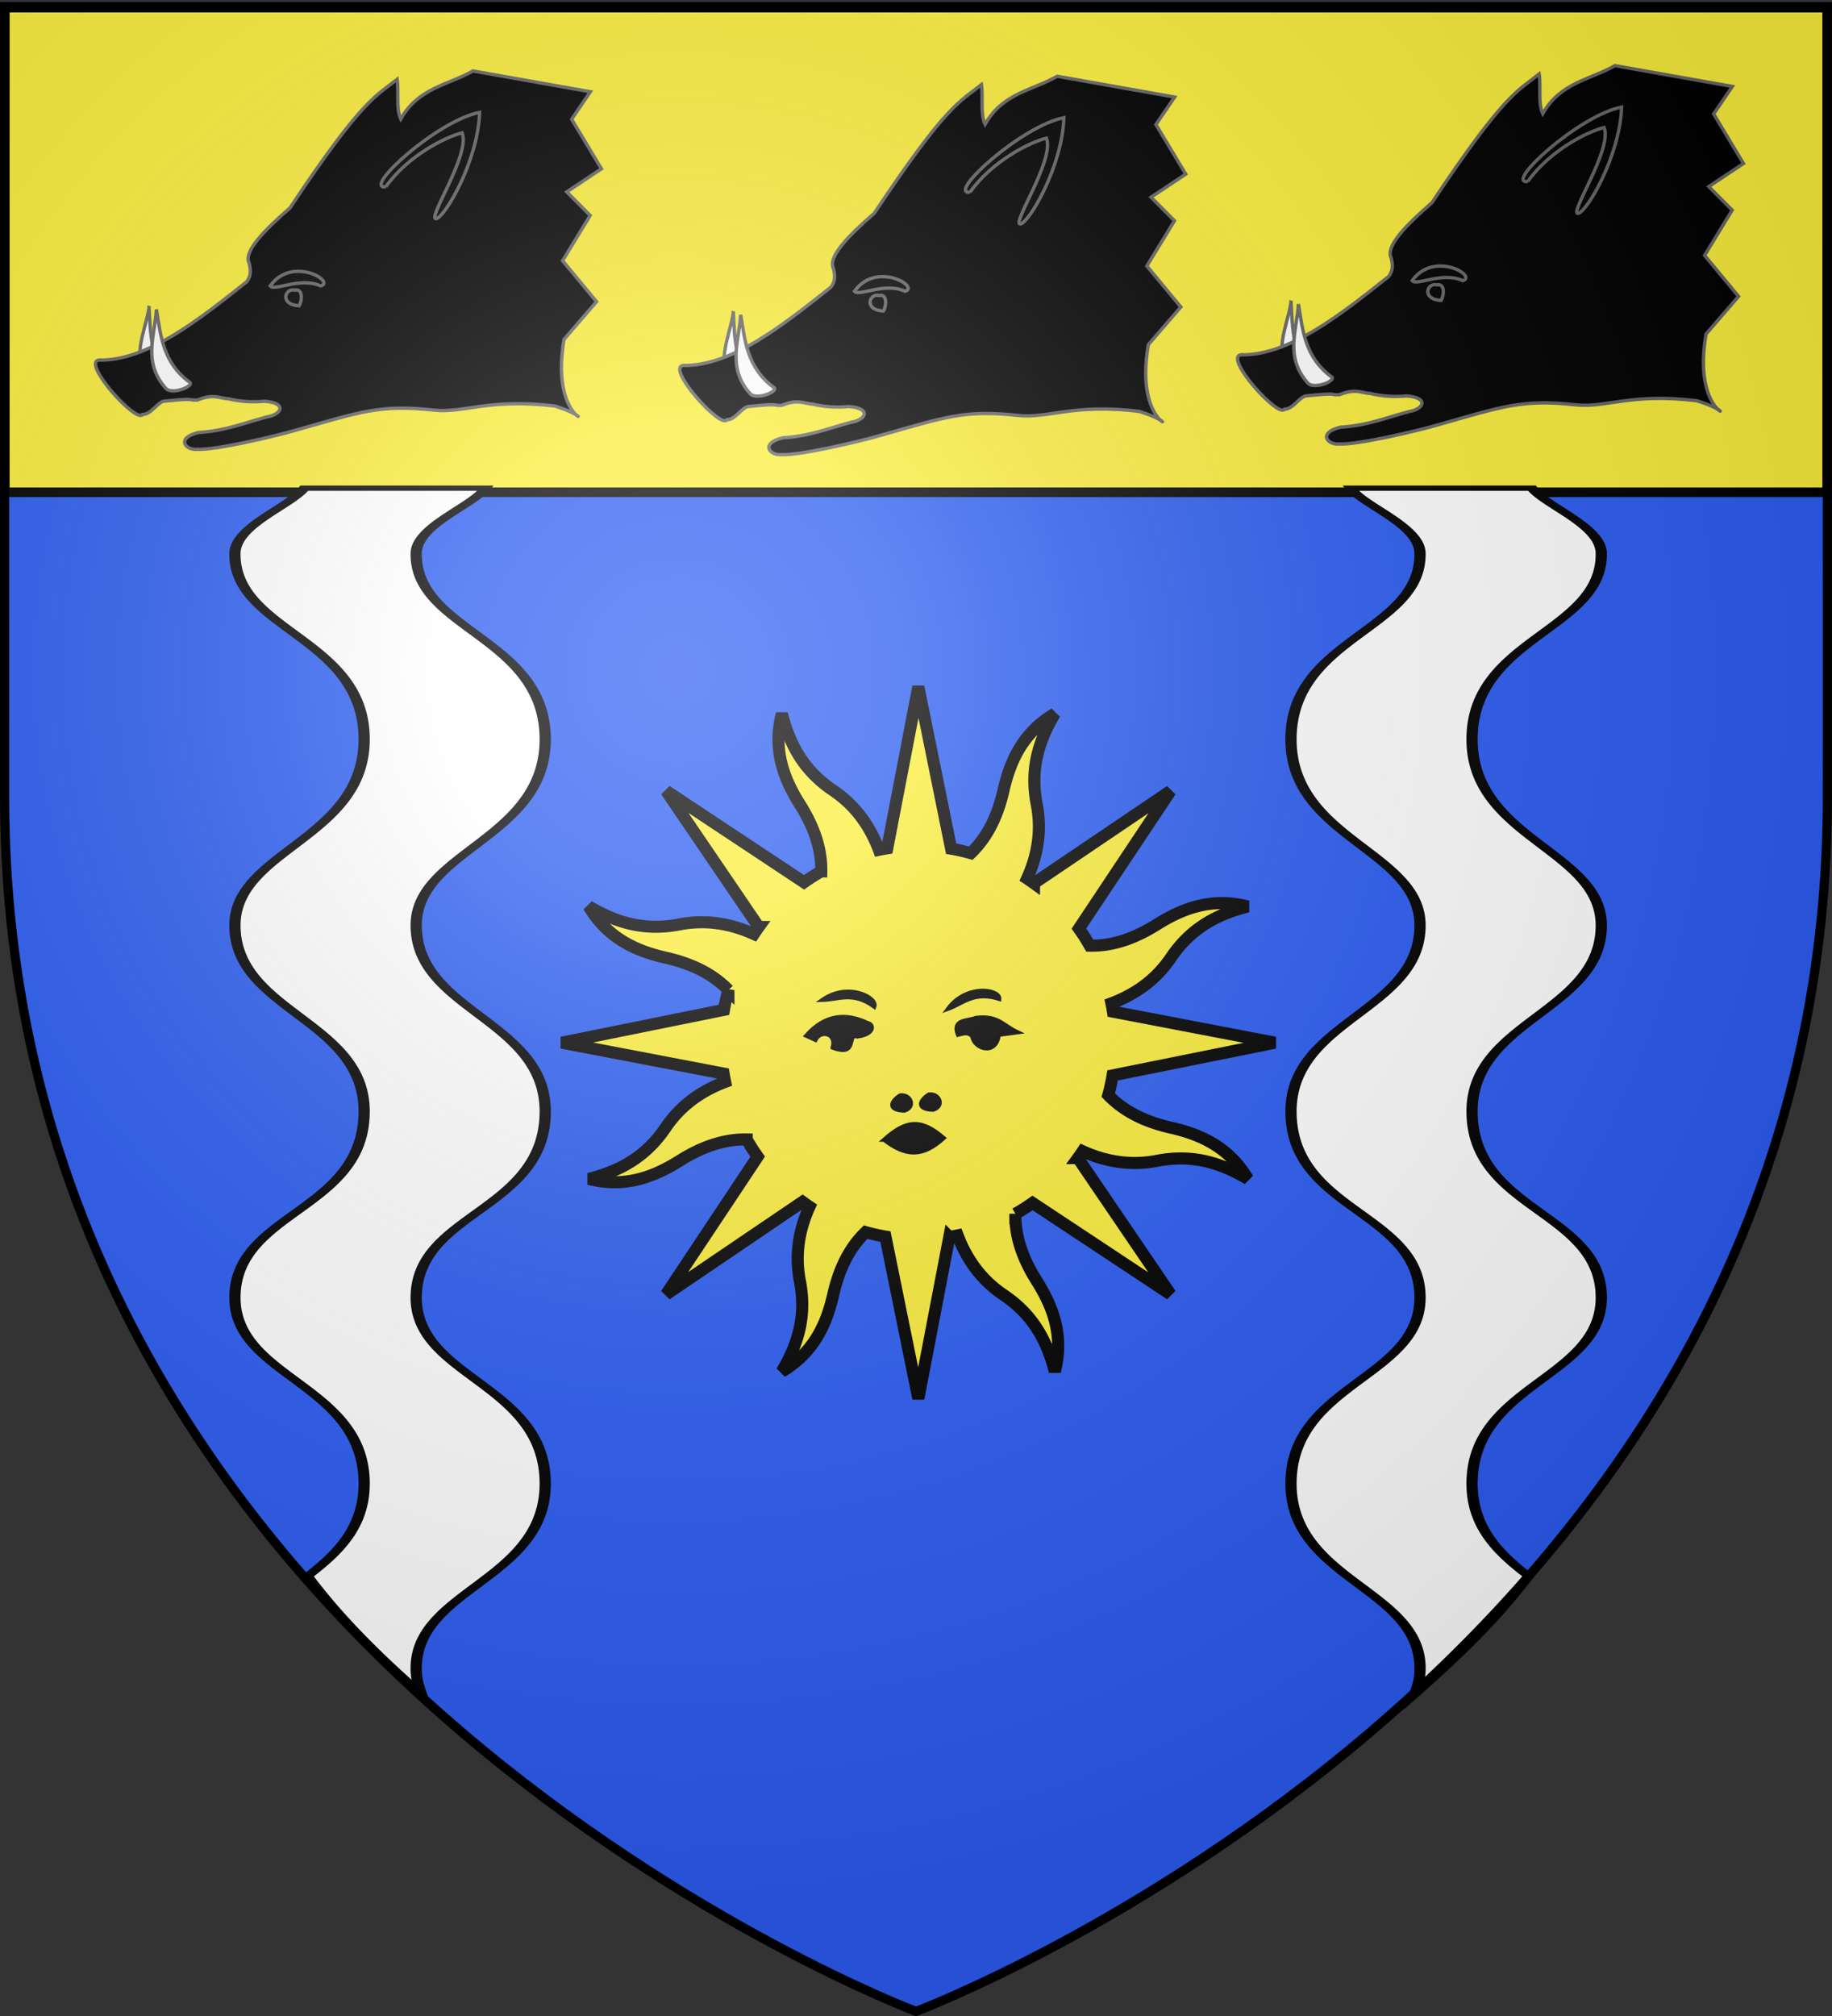 <svg xmlns="http://www.w3.org/2000/svg" xmlns:xlink="http://www.w3.org/1999/xlink" id="svg2" width="600" height="660" version="1.0"><rect width="100%" height="100%" fill="#333333" stroke="none"/><defs id="defs6"><g id="s-4"><g id="c-7"><path id="t-4" d="M0 0v1h.5L0 0z" transform="rotate(18 3.157 -.5)"/><use xlink:href="#t-4" id="use2144-1" width="810" height="540" x="0" y="0" transform="scale(-1 1)"/></g><g id="a-8"><use xlink:href="#c-7" id="use2147-08" width="810" height="540" x="0" y="0" transform="rotate(72)"/><use xlink:href="#c-7" id="use2149-8" width="810" height="540" x="0" y="0" transform="rotate(144)"/></g><use xlink:href="#a-8" id="use2151-17" width="810" height="540" x="0" y="0" transform="scale(-1 1)"/></g><g id="s-0"><g id="c-8"><path id="t-40" d="M0 0v1h.5L0 0z" transform="rotate(18 3.157 -.5)"/><use xlink:href="#t-40" id="use2144-4" width="810" height="540" x="0" y="0" transform="scale(-1 1)"/></g><g id="a-6"><use xlink:href="#c-8" id="use2147-46" width="810" height="540" x="0" y="0" transform="rotate(72)"/><use xlink:href="#c-8" id="use2149-4" width="810" height="540" x="0" y="0" transform="rotate(144)"/></g><use xlink:href="#a-6" id="use2151-3" width="810" height="540" x="0" y="0" transform="scale(-1 1)"/></g><g id="s-1-3"><g id="c-1-0"><path id="t-8-4" d="M0 0v1h.5L0 0z" transform="rotate(18 3.157 -.5)"/><use xlink:href="#t-8-4" id="use2144-5-8" width="810" height="540" x="0" y="0" transform="scale(-1 1)"/></g><g id="a-2-5"><use xlink:href="#c-1-0" id="use2147-0-5" width="810" height="540" x="0" y="0" transform="rotate(72)"/><use xlink:href="#c-1-0" id="use2149-1-5" width="810" height="540" x="0" y="0" transform="rotate(144)"/></g><use xlink:href="#a-2-5" id="use2151-1-4" width="810" height="540" x="0" y="0" transform="scale(-1 1)"/></g><g id="s"><g id="c"><path id="t" d="M0 0v1h.5L0 0z" transform="rotate(18 3.157 -.5)"/><use xlink:href="#t" id="use2144" width="810" height="540" x="0" y="0" transform="scale(-1 1)"/></g><g id="a"><use xlink:href="#c" id="use2147" width="810" height="540" x="0" y="0" transform="rotate(72)"/><use xlink:href="#c" id="use2149" width="810" height="540" x="0" y="0" transform="rotate(144)"/></g><use xlink:href="#a" id="use2151" width="810" height="540" x="0" y="0" transform="scale(-1 1)"/></g><g id="s-1"><g id="c-1"><path id="t-8" d="M0 0v1h.5L0 0z" transform="rotate(18 3.157 -.5)"/><use xlink:href="#t-8" id="use2144-5" width="810" height="540" x="0" y="0" transform="scale(-1 1)"/></g><g id="a-2"><use xlink:href="#c-1" id="use2147-0" width="810" height="540" x="0" y="0" transform="rotate(72)"/><use xlink:href="#c-1" id="use2149-1" width="810" height="540" x="0" y="0" transform="rotate(144)"/></g><use xlink:href="#a-2" id="use2151-1" width="810" height="540" x="0" y="0" transform="scale(-1 1)"/></g><g id="s-4-6"><g id="c-7-7"><path id="t-4-1" d="M0 0v1h.5L0 0z" transform="rotate(18 3.157 -.5)"/><use xlink:href="#t-4-1" id="use2144-1-8" width="810" height="540" x="0" y="0" transform="scale(-1 1)"/></g><g id="a-8-4"><use xlink:href="#c-7-7" id="use2147-08-9" width="810" height="540" x="0" y="0" transform="rotate(72)"/><use xlink:href="#c-7-7" id="use2149-8-7" width="810" height="540" x="0" y="0" transform="rotate(144)"/></g><use xlink:href="#a-8-4" id="use2151-17-3" width="810" height="540" x="0" y="0" transform="scale(-1 1)"/></g><g id="s-5"><g id="c-11"><path id="t-6" d="M0 0v1h.5L0 0z" transform="rotate(18 3.157 -.5)"/><use xlink:href="#t-6" id="use2144-19" width="810" height="540" x="0" y="0" transform="scale(-1 1)"/></g><g id="a-3"><use xlink:href="#c-11" id="use2147-4" width="810" height="540" x="0" y="0" transform="rotate(72)"/><use xlink:href="#c-11" id="use2149-7" width="810" height="540" x="0" y="0" transform="rotate(144)"/></g><use xlink:href="#a-3" id="use2151-9" width="810" height="540" x="0" y="0" transform="scale(-1 1)"/></g><g id="s-5-4"><g id="c-11-0"><path id="t-6-6" d="M0 0v1h.5L0 0z" transform="rotate(18 3.157 -.5)"/><use xlink:href="#t-6-6" id="use2144-19-5" width="810" height="540" x="0" y="0" transform="scale(-1 1)"/></g><g id="a-3-3"><use xlink:href="#c-11-0" id="use2147-4-8" width="810" height="540" x="0" y="0" transform="rotate(72)"/><use xlink:href="#c-11-0" id="use2149-7-5" width="810" height="540" x="0" y="0" transform="rotate(144)"/></g><use xlink:href="#a-3-3" id="use2151-9-1" width="810" height="540" x="0" y="0" transform="scale(-1 1)"/></g><radialGradient xlink:href="#linearGradient2893" id="radialGradient3163" cx="221.445" cy="226.331" r="300" fx="221.445" fy="226.331" gradientTransform="matrix(1.353 0 0 1.349 -77.63 -85.747)" gradientUnits="userSpaceOnUse"/><linearGradient id="linearGradient2893"><stop id="stop2895" offset="0" style="stop-color:white;stop-opacity:.314"/><stop id="stop2897" offset=".19" style="stop-color:white;stop-opacity:.251"/><stop id="stop2901" offset=".6" style="stop-color:#6b6b6b;stop-opacity:.125"/><stop id="stop2899" offset="1" style="stop-color:black;stop-opacity:.125"/></linearGradient><style id="style33" type="text/css">.Rand2,.Rand4,.Rand6{stroke:#202020;stroke-width:30}.Rand4,.Rand6{stroke-width:60}.Rand6{stroke-width:90}.Schwarz{fill:#000}.Blau{fill:#00f}.Gold{fill:#ffef00}.Silber{fill:#fff}</style></defs><g id="layer3" style="display:inline"><path id="path2855" d="M300 658.5s298.5-112.32 298.5-397.772V2.176H1.5v258.552C1.5 546.18 300 658.5 300 658.5Z" style="display:inline;fill:#2b5df2;fill-opacity:1;fill-rule:evenodd;stroke:none;stroke-width:1px;stroke-linecap:butt;stroke-linejoin:miter;stroke-opacity:1"/><path id="rect10988" d="M1.579 2.501h596.843v158.664H1.579z" style="display:inline;opacity:1;fill:#fcef3c;fill-opacity:1;fill-rule:nonzero;stroke:#000;stroke-width:3.158;stroke-linecap:round;stroke-linejoin:round;stroke-miterlimit:4;stroke-dasharray:none;stroke-dashoffset:0;stroke-opacity:1"/><g id="g14199" style="display:inline;stroke:#000;stroke-width:2.056;stroke-miterlimit:4;stroke-dasharray:none;stroke-opacity:1" transform="matrix(0 .998 -2.133 0 1029.877 -16.655)"><g id="layer4-2" style="display:inline;stroke:#000;stroke-width:2.056;stroke-miterlimit:4;stroke-dasharray:none;stroke-opacity:1" transform="translate(-2.06)"><path id="path3759" d="M261.275 399.115c-33.541 0-35.504 19.986-61.03 19.812-9.116-.063-15.408-8.507-21.358-10.644v27.832c5.95 2.137 12.243 10.58 21.358 10.643 25.526.175 27.489-19.843 61.03-19.843 32.64 0 36.411 19.843 61.03 19.843 28.221 0 31.005-19.843 61.029-19.843 32.727 0 32.851 19.843 61.073 19.843 26.42 0 28.306-19.843 61.03-19.843 14.488 0 22.93 4.164 30.335 8.677 14.59-5.176 26.551-10.99 38.806-17.502l-2.358.38a39.387 39.387 0 0 1-5.754.457c-26.55.243-29.207-19.812-61.03-19.812-32.723 0-34.609 19.812-61.029 19.812-28.222 0-28.346-19.812-61.073-19.812-30.024 0-32.808 19.812-61.03 19.812-24.618 0-28.39-19.812-61.03-19.812z" style="display:inline;opacity:1;fill:#fff;fill-opacity:1;fill-rule:evenodd;stroke:#000;stroke-width:1.724;stroke-linecap:butt;stroke-linejoin:miter;stroke-miterlimit:4;stroke-dasharray:none;stroke-opacity:1"/><use xlink:href="#path3759" id="use14282" width="100%" height="100%" x="0" y="0" transform="matrix(1 0 0 -1 0 683.719)"/><g id="layer1-86" transform="matrix(0 -.619 1.32 0 238.73 398.74)"><g id="g2129" style="display:inline;opacity:1" transform="matrix(.754 0 0 .754 -21.16 -18.769)"><path id="path2140" d="M105.115 39.11c-2.936 11.483.3 20.935 5.911 29.841 4.34 6.888 7.19 14.227 7.055 22.113a64.27 64.27 0 0 0-5.673 3.604L67.06 64.547l30.444 44.848a65.77 65.77 0 0 0-1.593 2.317c-8.635-3.89-16.74-4.662-24.465-3.167-10.92 2.112-20.19-.175-29.87-5.945 6.043 10.196 15.059 14.589 25.324 16.919 7.954 1.805 15.144 4.973 20.63 10.667a64.934 64.934 0 0 0-1.464 6.518l-53.378 10.824 53.257 10.185c.147.916.323 1.83.51 2.745-8.859 3.351-15.157 8.525-19.564 15.045-6.227 9.215-14.356 14.155-25.28 16.92 11.482 2.936 20.918-.338 29.825-5.95 6.887-4.338 14.226-7.19 22.112-7.054a64.27 64.27 0 0 0 3.604 5.673l-30.105 45.386 44.87-30.498c.75.542 1.508 1.1 2.279 1.609-3.89 8.635-4.646 16.78-3.152 24.503 2.113 10.92-.19 20.152-5.96 29.832 10.196-6.043 14.589-15.059 16.919-25.324 1.805-7.954 4.973-15.144 10.667-20.63 2.15.598 4.31 1.089 6.518 1.464l10.824 53.378 10.185-53.257a64.39 64.39 0 0 0 2.745-.51c3.35 8.861 8.527 15.158 15.045 19.564 9.215 6.227 14.155 14.356 16.92 25.28 2.937-11.482-.338-20.918-5.95-29.825-4.347-6.9-7.166-14.217-7.015-22.128a64.267 64.267 0 0 0 5.634-3.588l45.387 30.105-30.46-44.886a65.77 65.77 0 0 0 1.57-2.263c8.637 3.901 16.775 4.646 24.504 3.152 10.919-2.113 20.151.19 29.832 5.96-6.044-10.196-15.044-14.55-25.31-16.88-7.944-1.804-15.126-5.033-20.607-10.722a64.716 64.716 0 0 0 1.426-6.502l53.394-10.786-53.273-10.223a64.428 64.428 0 0 0-.51-2.745c8.867-3.348 15.157-8.524 19.564-15.045 6.227-9.215 14.372-14.117 25.296-16.882-11.482-2.936-20.934.3-29.84 5.911-6.901 4.348-14.218 7.167-22.129 7.016a64.275 64.275 0 0 0-3.588-5.634l30.121-45.348-44.902 30.422a65.786 65.786 0 0 0-2.263-1.57c3.896-8.634 4.662-16.742 3.167-24.466-2.112-10.92.175-20.19 5.945-29.87-10.196 6.043-14.55 15.043-16.88 25.308-1.808 7.963-5.031 15.176-10.744 20.662-2.135-.593-4.288-1.107-6.48-1.48L150.01 30.188 139.787 83.46c-.916.147-1.83.323-2.745.51-3.35-8.861-8.524-15.157-15.045-19.564-9.215-6.227-14.117-14.372-16.882-25.296z" style="color:#000;display:inline;overflow:visible;visibility:visible;opacity:1;fill:#fcef3c;fill-opacity:1;fill-rule:nonzero;stroke:#000;stroke-width:3.977;stroke-linecap:butt;stroke-linejoin:miter;stroke-miterlimit:4;stroke-dasharray:none;stroke-dashoffset:0;stroke-opacity:1;marker:none;marker-start:none;marker-mid:none;marker-end:none"/><path id="path6604" d="M138.694 179.527c7.096 5.48 12.635 5.892 19.689-.57-7.296-6.258-12.083-6.26-19.69.57z" style="fill:#000;fill-opacity:1;fill-rule:evenodd;stroke:#000;stroke-width:1.326px;stroke-linecap:butt;stroke-linejoin:miter;stroke-opacity:1"/><path id="path6606" d="M121.784 149.16c1.522-4.594-3.865-6.059-5.612-2.526l-3.086-1.403c6.32-7.14 13.136-7.523 20.203-4.209 2.362.546 2.262 3.753-3.367 4.49-3.662-1.184.48 6.885-8.138 3.648z" style="fill:#000;fill-opacity:1;fill-rule:evenodd;stroke:#000;stroke-width:1.326px;stroke-linecap:butt;stroke-linejoin:miter;stroke-opacity:1"/><path id="path6608" d="M118.417 133.446c5.382-.135 10.074-2.918 17.117 2.245 1.252-2.97-8.601-8.255-17.117-2.245z" style="fill:#000;fill-opacity:1;fill-rule:evenodd;stroke:#000;stroke-width:1.326px;stroke-linecap:butt;stroke-linejoin:miter;stroke-opacity:1"/><path id="path6610" d="M159.713 136.412c5.062-1.832 8.632-5.957 16.947-3.289.247-3.213-10.772-5.108-16.947 3.289z" style="fill:#000;fill-opacity:1;fill-rule:evenodd;stroke:#000;stroke-width:1.326px;stroke-linecap:butt;stroke-linejoin:miter;stroke-opacity:1"/><path id="path6612" d="M167.803 145.512c-1.59-1.783-3.18-.905-4.77-.561-2.003-5.27 3.09-4.46 5.892-5.612 7.389-.903 8.885 2.522 13.75 4.77l-6.174.842c-1.02 7.236-8.383 4.363-8.698.561z" style="fill:#000;fill-opacity:1;fill-rule:evenodd;stroke:#000;stroke-width:1.326px;stroke-linecap:butt;stroke-linejoin:miter;stroke-opacity:1"/><path id="path6614" d="M153.492 164.593c3.47-.44 5.24 3.806 1.403 5.05-5.618-.14-4.626-3.04-1.403-5.05z" style="fill:#000;fill-opacity:1;fill-rule:evenodd;stroke:#000;stroke-width:1.326px;stroke-linecap:butt;stroke-linejoin:miter;stroke-opacity:1"/><path id="path6616" d="M144.038 164.89c3.469-.44 5.24 3.805 1.403 5.05-5.618-.141-4.626-3.041-1.403-5.05z" style="fill:#000;fill-opacity:1;fill-rule:evenodd;stroke:#000;stroke-width:1.326px;stroke-linecap:butt;stroke-linejoin:miter;stroke-opacity:1"/></g></g><g id="g14763" transform="matrix(0 -.469 1.002 0 -38.526 249.72)"><g id="layer4-7" style="display:inline"><g id="g4140" style="fill:#000;fill-opacity:1;stroke:#666;stroke-opacity:1" transform="translate(-197.751 -1092.679) scale(2.954)"><g id="g10778" style="fill:#000;fill-opacity:1;stroke:#666;stroke-opacity:1"><path id="path9889" d="M41.767 422.747c.187 2.943.068 5.934 2.883 8.459.247.487-2.083 1.136-2.722.39-2.313-3.182-.619-5.952-.16-8.849z" style="display:inline;overflow:visible;visibility:visible;opacity:1;fill:#fff;fill-opacity:1;fill-rule:evenodd;stroke:#666;stroke-width:.373;stroke-linecap:butt;stroke-linejoin:miter;stroke-miterlimit:4;stroke-dasharray:none;stroke-dashoffset:0;stroke-opacity:1;marker:none;marker-start:none;marker-mid:none;marker-end:none"/><path id="path7702" d="M36.216 428.57c5.272.102 10.897-4.325 16.375-8.685.525-.688.445-1.376.267-2.064-.633-1.292 1.648-3.601 4.536-6.123 8.09-12.163 9.532-12.371 11.873-14.243.204 1.265-.142 3.297.4 4.393 1.958-3.476 5.253-3.75 8.005-5.324l13.006 2.307-2.073 3.045 3.304 5.493-3.846 2.557 2.596 2.613-3.058 5.016 3.764 4.54-3.604 4.177c-1.718 9.992 5.082 9.298-1.017 7.39-7.306-.893-10.07.822-13.442.451-5.93-.653-8.08.194-15.341 2.244-2.047.609-8.895 2.222-10.84 2.096-1.313.145-2.44-1.242.134-1.863 2.948-.164 5.139-1.084 7.604-1.73 1.584-.252 2.277-1.527-.267-1.731-1.334.121-2.668.056-4.002-.266-1.058-.053-1.611-.61-3.468.133-1.242.044.135-.26-3.736.133-.704.151-1.429 1.484-2.334 1.464-.63 1.072-6.787-5.751-4.836-6.023z" style="display:inline;overflow:visible;visibility:visible;opacity:1;fill:#000;fill-opacity:1;fill-rule:evenodd;stroke:#666;stroke-width:.373;stroke-linecap:butt;stroke-linejoin:miter;stroke-miterlimit:4;stroke-dasharray:none;stroke-dashoffset:0;stroke-opacity:1;marker:none;marker-start:none;marker-mid:none;marker-end:none"/><path id="path9881" d="M42.586 422.946c.487 2.908.676 5.896 3.735 8.12.296.46-1.956 1.342-2.668.665-2.628-2.928-1.226-5.856-1.067-8.785z" style="display:inline;overflow:visible;visibility:visible;opacity:1;fill:#fff;fill-opacity:1;fill-rule:evenodd;stroke:#666;stroke-width:.373;stroke-linecap:butt;stroke-linejoin:miter;stroke-miterlimit:4;stroke-dasharray:none;stroke-dashoffset:0;stroke-opacity:1;marker:none;marker-start:none;marker-mid:none;marker-end:none"/><path id="path9883" d="M55.193 420.35c2.443-3.403 7.293-.463 5.603 0-2.268-1.031-5.07.613-5.603 0z" style="display:inline;overflow:visible;visibility:visible;opacity:1;fill:#000;fill-opacity:1;fill-rule:evenodd;stroke:#666;stroke-width:.373;stroke-linecap:butt;stroke-linejoin:miter;stroke-miterlimit:4;stroke-dasharray:none;stroke-dashoffset:0;stroke-opacity:1;marker:none;marker-start:none;marker-mid:none;marker-end:none"/><path id="path9885" d="M58.395 422.547c.356-.562.449-1.93-.467-1.73-1.084-.277-1.74 1.608.467 1.73z" style="display:inline;overflow:visible;visibility:visible;opacity:1;fill:#000;fill-opacity:1;fill-rule:evenodd;stroke:#666;stroke-width:.373;stroke-linecap:butt;stroke-linejoin:miter;stroke-miterlimit:4;stroke-dasharray:none;stroke-dashoffset:0;stroke-opacity:1;marker:none;marker-start:none;marker-mid:none;marker-end:none"/><path id="path9887" d="M68 409.369c-2.657.282 5.716-7.354 10.406-8.253-.18 5.345-3.788 11.528-4.803 11.78-1.115.159 3.817-7.114 2.868-9.517-1.756.426-5.983 2.487-8.471 5.99z" style="display:inline;overflow:visible;visibility:visible;opacity:1;fill:#000;fill-opacity:1;fill-rule:evenodd;stroke:#666;stroke-width:.373;stroke-linecap:butt;stroke-linejoin:miter;stroke-miterlimit:4;stroke-dasharray:none;stroke-dashoffset:0;stroke-opacity:1;marker:none;marker-start:none;marker-mid:none;marker-end:none"/><use xlink:href="#path9889" id="use14782" width="100%" height="100%" x="0" y="0" transform="translate(-61.811 1.177)"/><use xlink:href="#path7702" id="use14784" width="100%" height="100%" x="0" y="0" transform="translate(-61.811 1.177)"/><use xlink:href="#path9881" id="use14786" width="100%" height="100%" x="0" y="0" transform="translate(-61.811 1.177)"/><use xlink:href="#path9883" id="use14788" width="100%" height="100%" x="0" y="0" transform="translate(-61.811 1.177)"/><use xlink:href="#path9885" id="use14790" width="100%" height="100%" x="0" y="0" transform="translate(-61.811 1.177)"/><use xlink:href="#path9887" id="use14792" width="100%" height="100%" x="0" y="0" transform="translate(-61.811 1.177)"/><use xlink:href="#use14782" id="use14794" width="100%" height="100%" x="0" y="0" transform="translate(-64.755 -.589)"/><use xlink:href="#use14784" id="use14796" width="100%" height="100%" x="0" y="0" transform="translate(-64.755 -.589)"/><use xlink:href="#use14786" id="use14798" width="100%" height="100%" x="0" y="0" transform="translate(-64.755 -.589)"/><use xlink:href="#use14788" id="use14800" width="100%" height="100%" x="0" y="0" transform="translate(-64.755 -.589)"/><use xlink:href="#use14790" id="use14802" width="100%" height="100%" x="0" y="0" transform="translate(-64.755 -.589)"/><use xlink:href="#use14792" id="use14804" width="100%" height="100%" x="0" y="0" transform="translate(-64.755 -.589)"/></g></g></g></g></g></g></g><g id="layer2"><path id="path2875" d="M300 658.5s298.5-112.32 298.5-397.772V2.176H1.5v258.552C1.5 546.18 300 658.5 300 658.5z" style="opacity:1;fill:url(#radialGradient3163);fill-opacity:1;fill-rule:evenodd;stroke:none;stroke-width:1px;stroke-linecap:butt;stroke-linejoin:miter;stroke-opacity:1"/></g><g id="layer1"><path id="path1411" d="M300 658.5S1.5 546.18 1.5 260.728V2.176h597v258.552C598.5 546.18 300 658.5 300 658.5z" style="opacity:1;fill:none;fill-opacity:1;fill-rule:evenodd;stroke:#000;stroke-width:3;stroke-linecap:butt;stroke-linejoin:miter;stroke-miterlimit:4;stroke-dasharray:none;stroke-opacity:1"/></g></svg>
